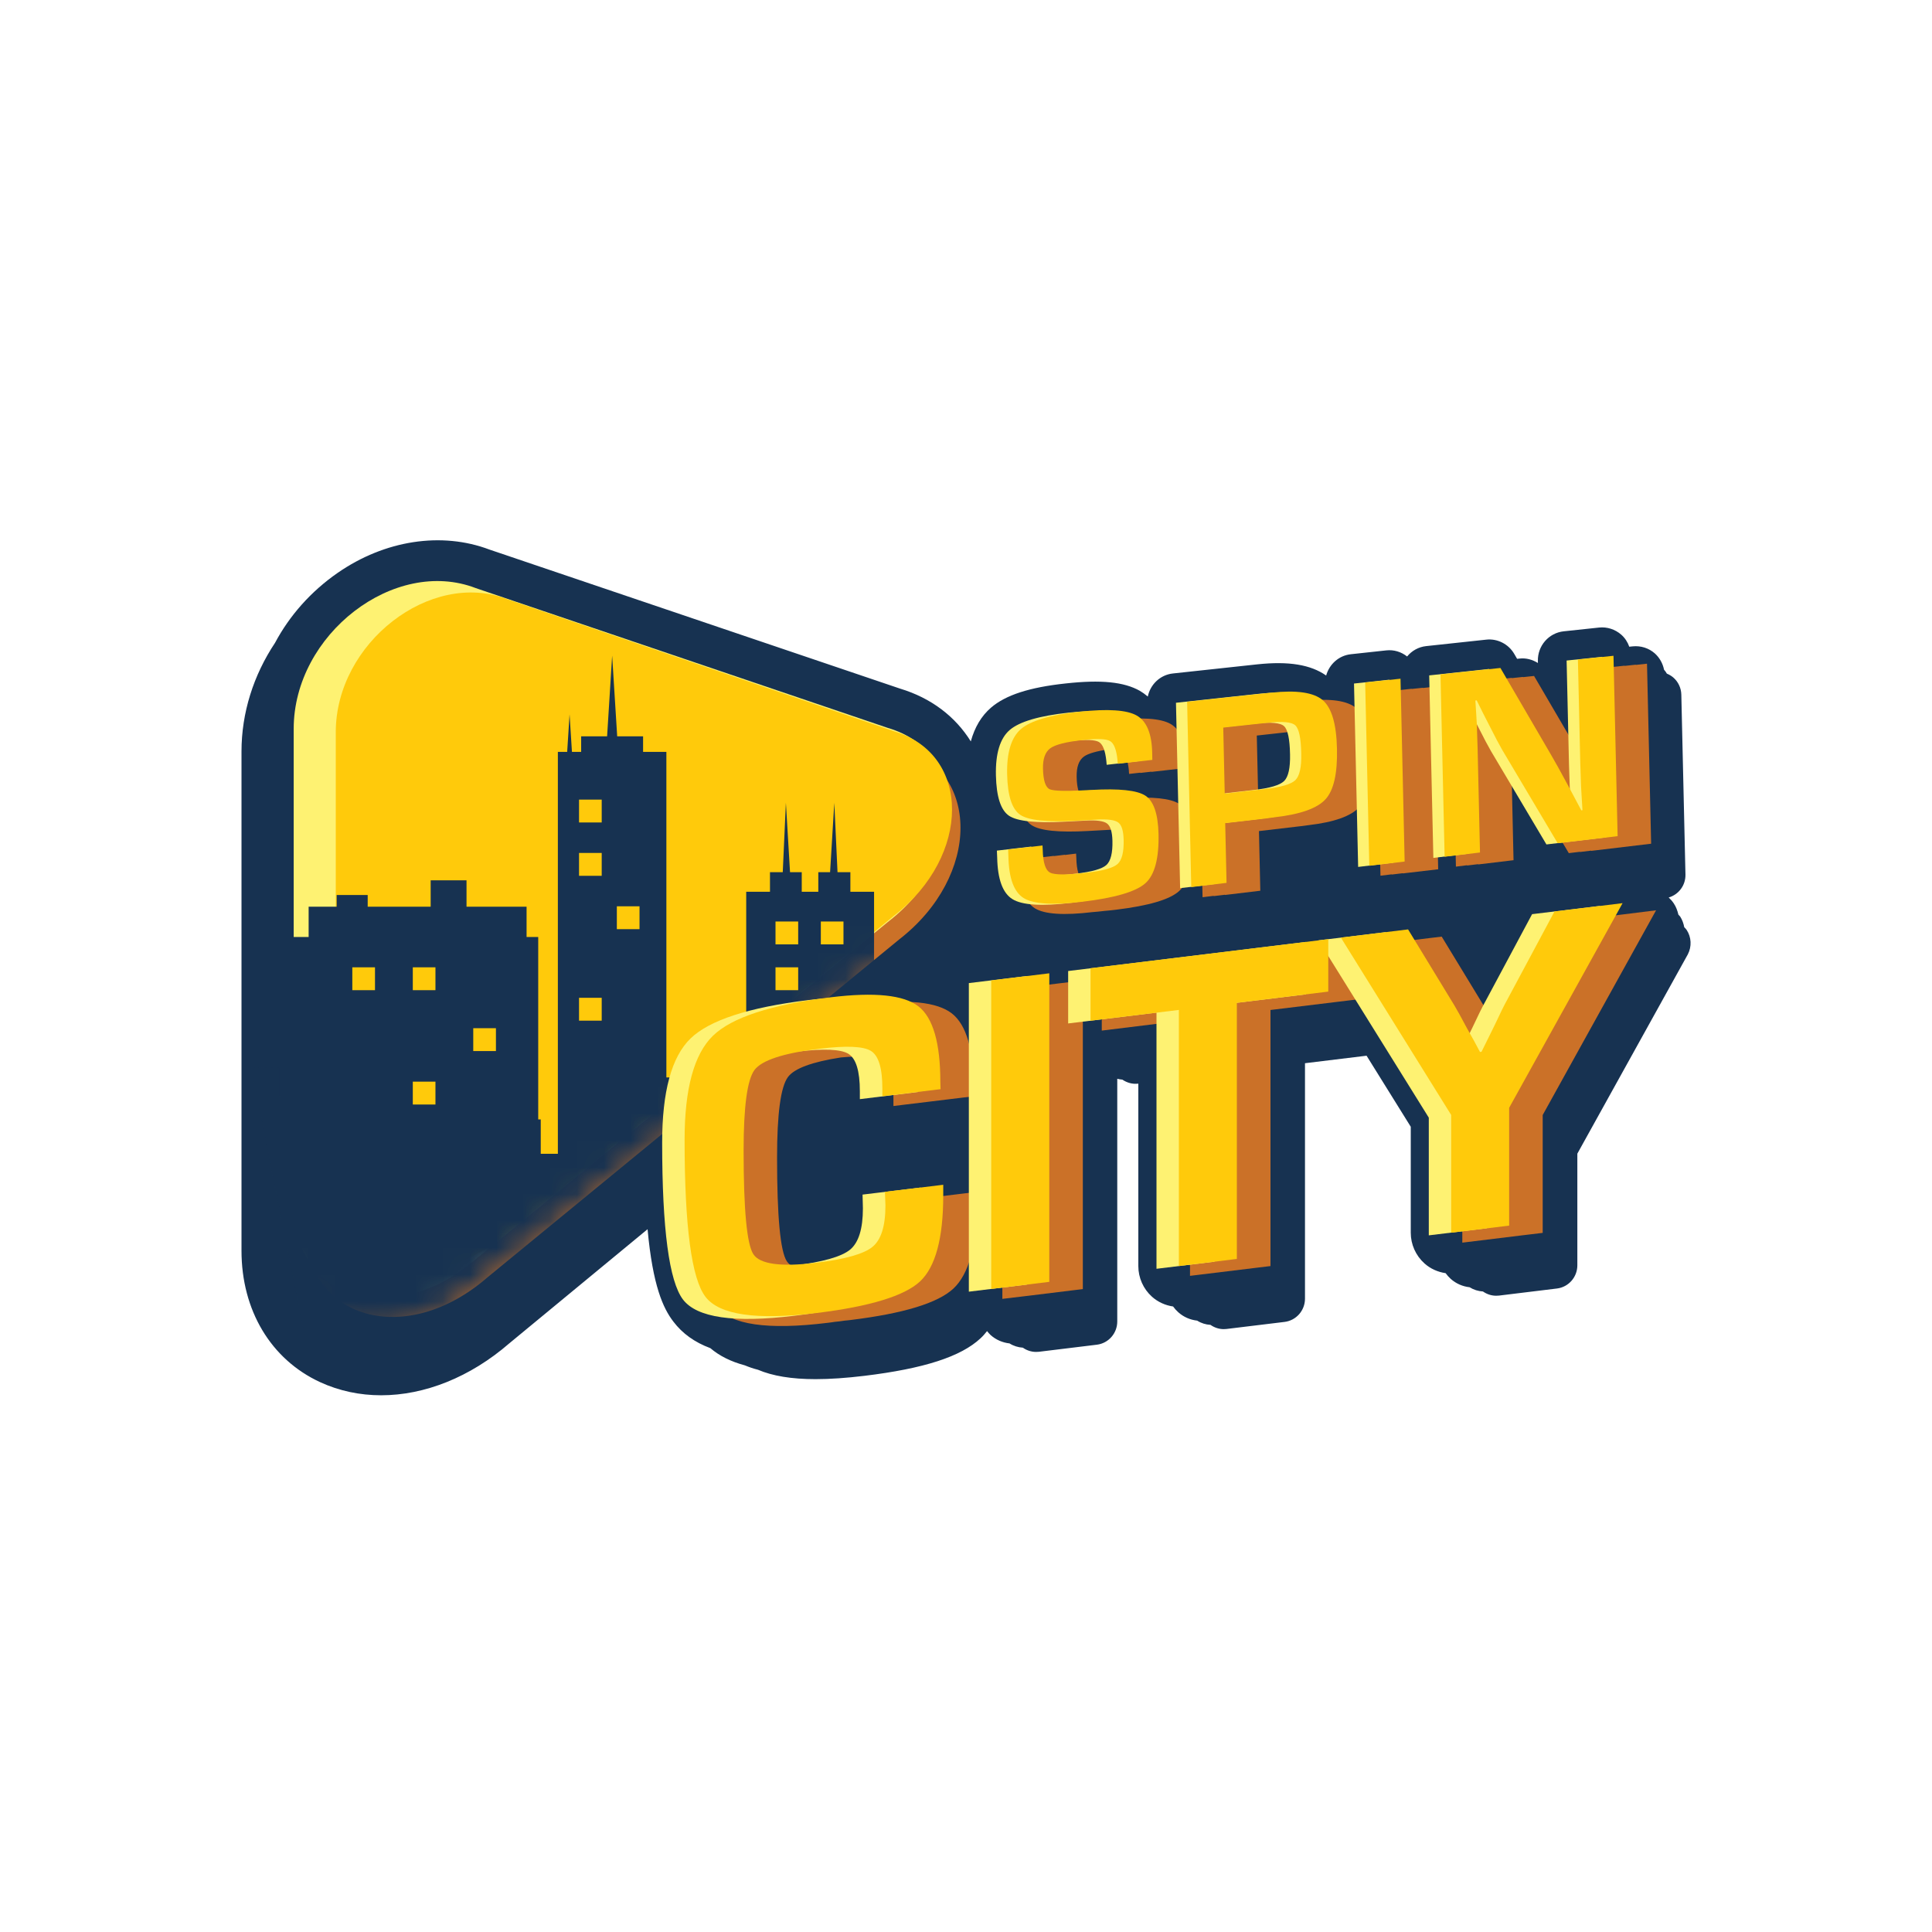 <svg width="72" height="72" viewBox="0 0 72 72" fill="none" xmlns="http://www.w3.org/2000/svg">
<g clip-path="url(#clip0_98_14)">
<path d="M62.854 34.652C62.83 34.615 62.796 34.586 62.767 34.554C62.741 34.417 62.694 34.28 62.616 34.159C62.597 34.133 62.571 34.111 62.55 34.088C62.514 33.94 62.464 33.798 62.378 33.669C62.323 33.587 62.258 33.513 62.187 33.447C62.558 33.339 62.822 32.993 62.812 32.59L62.658 25.887C62.652 25.641 62.545 25.412 62.362 25.251C62.289 25.188 62.205 25.14 62.119 25.104C62.09 25.051 62.054 25.003 62.014 24.958C61.967 24.726 61.85 24.513 61.672 24.352C61.445 24.151 61.147 24.057 60.843 24.088L60.718 24.101C60.658 23.93 60.558 23.774 60.42 23.653C60.192 23.453 59.892 23.355 59.594 23.387L58.276 23.527C57.717 23.587 57.299 24.067 57.312 24.634L57.314 24.708C57.113 24.584 56.878 24.515 56.635 24.542L56.538 24.552L56.431 24.368C56.216 23.999 55.801 23.79 55.385 23.838L53.153 24.078C52.862 24.109 52.611 24.254 52.439 24.465C52.219 24.291 51.945 24.207 51.663 24.238L50.345 24.381C49.895 24.428 49.54 24.753 49.422 25.175C48.844 24.769 48.024 24.634 46.858 24.758L43.713 25.098C43.237 25.148 42.869 25.507 42.775 25.958C42.675 25.873 42.573 25.8 42.477 25.744C41.886 25.412 41.033 25.325 39.716 25.47C38.362 25.615 37.478 25.902 36.932 26.372C36.571 26.683 36.323 27.105 36.179 27.63C35.601 26.699 34.697 26.011 33.544 25.663L18.241 20.481C16.456 19.806 14.341 20.13 12.581 21.351C11.585 22.042 10.791 22.941 10.25 23.956C9.447 25.162 9 26.564 9 28.004V28.845V45.77V46.611C9 48.831 10.095 50.661 11.928 51.508C12.642 51.837 13.413 51.998 14.205 51.998C15.818 51.998 17.517 51.331 18.983 50.06L24.133 45.809C24.327 47.921 24.713 48.755 25.095 49.253C25.432 49.696 25.885 50.023 26.473 50.242C26.81 50.529 27.236 50.743 27.759 50.883C27.911 50.946 28.07 51.002 28.245 51.046C28.791 51.278 29.497 51.397 30.391 51.397C30.933 51.397 31.539 51.355 32.216 51.273C34.433 51.004 35.808 50.559 36.54 49.876C36.629 49.794 36.707 49.704 36.785 49.606C36.827 49.657 36.867 49.707 36.916 49.752C37.115 49.931 37.363 50.036 37.622 50.065C37.771 50.16 37.944 50.213 38.119 50.224C38.263 50.326 38.435 50.382 38.61 50.382C38.644 50.382 38.678 50.379 38.715 50.377L40.877 50.113C41.311 50.06 41.637 49.688 41.637 49.248V40.203C41.7 40.219 41.763 40.229 41.828 40.235C42.001 40.353 42.207 40.409 42.416 40.385H42.422V47.183C42.422 47.618 42.607 48.035 42.931 48.325C43.154 48.525 43.431 48.647 43.718 48.689C43.773 48.765 43.836 48.837 43.909 48.902C44.108 49.082 44.356 49.187 44.615 49.216C44.764 49.311 44.934 49.364 45.111 49.374C45.255 49.475 45.428 49.533 45.603 49.533C45.637 49.533 45.671 49.53 45.708 49.527L47.872 49.264C48.306 49.211 48.633 48.839 48.633 48.399V39.623L50.928 39.343L52.575 41.991V45.941C52.575 46.376 52.761 46.793 53.085 47.083C53.307 47.283 53.584 47.405 53.874 47.447C53.929 47.523 53.992 47.594 54.062 47.658C54.261 47.837 54.509 47.943 54.768 47.972C54.917 48.066 55.09 48.119 55.265 48.13C55.409 48.23 55.578 48.288 55.756 48.288C55.79 48.288 55.824 48.285 55.861 48.283L58.023 48.019C58.457 47.966 58.783 47.594 58.783 47.154V42.993L62.901 35.565C63.05 35.277 63.037 34.926 62.854 34.652Z" fill="#173251"/>
<path d="M33.505 27.796L18.149 22.657C15.125 21.507 11.361 24.395 11.361 27.92V45.654C11.361 49.18 15.122 50.24 18.147 47.619L33.505 35.014C36.558 32.648 36.558 28.677 33.505 27.796Z" fill="#CB7128"/>
<path d="M33.089 27.128L17.731 21.917C14.707 20.752 10.945 23.631 10.945 27.162V44.928C10.945 48.459 14.707 49.537 17.731 46.924L33.089 34.359C36.14 32.001 36.14 28.022 33.089 27.128Z" fill="#FEF272"/>
<path d="M33.327 27.255L18.892 22.327C16.048 21.23 12.513 23.956 12.513 27.289V44.053C12.513 47.386 16.05 48.417 18.892 45.962L33.327 34.119C36.197 31.888 36.197 28.11 33.327 27.255Z" fill="#FFCA0B"/>
<mask id="mask0_98_14" style="mask-type:luminance" maskUnits="userSpaceOnUse" x="9" y="20" width="28" height="30">
<path d="M33.988 26.459L17.373 20.278C14.108 19.017 10.022 22.269 9.993 26.158L9.855 45.725C9.826 49.614 13.915 51.102 17.227 48.422L33.983 35.034C37.303 32.416 37.303 27.645 33.988 26.459Z" fill="white"/>
</mask>
<g mask="url(#mask0_98_14)">
<path d="M32.574 38.732V33.234H31.691V32.504H31.212L31.092 29.917L30.935 32.504H30.496V33.234H29.879V32.504H29.442L29.288 29.917L29.171 32.504H28.695V33.234H27.809V39.573H25.858V42.714H25.495V40.153H24.834V28.021H23.966V27.441H23.001L22.813 24.432L22.625 27.441H21.658V28.021H21.315L21.226 26.623L21.137 28.021H20.79V42.999H20.152V41.717H20.058V34.919H19.624V33.79H17.386V32.807H16.05V33.79H13.703V33.355H12.547V33.79H11.502V34.919H10.631V40.847H10.401V39.776H9.361L11.557 50.786H17.397L32.574 38.732Z" fill="#173251"/>
<path d="M13.975 36.049H13.13V36.901H13.975V36.049Z" fill="#FFCA0B"/>
<path d="M16.228 36.049H15.384V36.901H16.228V36.049Z" fill="#FFCA0B"/>
<path d="M18.482 38.318H17.637V39.17H18.482V38.318Z" fill="#FFCA0B"/>
<path d="M16.228 40.31H15.384V41.162H16.228V40.31Z" fill="#FFCA0B"/>
<path d="M22.424 29.799H21.579V30.651H22.424V29.799Z" fill="#FFCA0B"/>
<path d="M22.424 31.787H21.579V32.639H22.424V31.787Z" fill="#FFCA0B"/>
<path d="M23.833 33.775H22.988V34.627H23.833V33.775Z" fill="#FFCA0B"/>
<path d="M22.424 37.185H21.579V38.037H22.424V37.185Z" fill="#FFCA0B"/>
<path d="M29.746 34.342H28.901V35.194H29.746V34.342Z" fill="#FFCA0B"/>
<path d="M31.434 34.342H30.59V35.194H31.434V34.342Z" fill="#FFCA0B"/>
<path d="M29.746 36.049H28.901V36.901H29.746V36.049Z" fill="#FFCA0B"/>
<path d="M31.434 37.752H30.59V38.604H31.434V37.752Z" fill="#FFCA0B"/>
</g>
<path d="M38.443 30.751C38.754 30.957 39.46 31.031 40.558 30.968L41.287 30.928C41.697 30.904 41.964 30.939 42.092 31.036C42.218 31.131 42.286 31.345 42.294 31.682C42.304 32.136 42.228 32.434 42.069 32.579C41.922 32.711 41.588 32.811 41.086 32.88C40.73 32.898 40.495 32.877 40.385 32.821C40.213 32.732 40.121 32.444 40.111 31.959L40.103 31.811L39.687 31.862V31.854L39.272 31.904V31.896L37.991 32.046L38.001 32.302C38.019 33.114 38.208 33.628 38.571 33.852C38.929 34.071 39.645 34.119 40.709 33.992C40.853 33.982 41.002 33.966 41.159 33.947C41.295 33.937 41.439 33.921 41.588 33.903C42.801 33.755 43.582 33.528 43.935 33.214C44.285 32.903 44.45 32.289 44.429 31.374C44.411 30.628 44.249 30.155 43.94 29.955C43.632 29.755 42.96 29.683 41.925 29.744C41.049 29.797 40.532 29.786 40.375 29.718C40.218 29.646 40.132 29.393 40.124 28.956C40.116 28.586 40.205 28.331 40.396 28.194C40.55 28.083 40.861 27.993 41.308 27.927C41.535 27.924 41.703 27.948 41.792 27.998C41.938 28.083 42.029 28.317 42.069 28.703C42.069 28.734 42.071 28.779 42.079 28.842L42.495 28.795C42.495 28.797 42.495 28.8 42.495 28.805L42.91 28.758C42.91 28.761 42.91 28.763 42.91 28.766L44.197 28.621L44.191 28.357C44.176 27.64 43.982 27.181 43.616 26.975C43.25 26.77 42.542 26.722 41.496 26.835C41.494 26.835 41.488 26.835 41.486 26.835C41.365 26.843 41.24 26.857 41.109 26.87C40.968 26.88 40.819 26.891 40.662 26.909C39.559 27.031 38.827 27.247 38.466 27.558C38.103 27.872 37.933 28.433 37.949 29.248C37.97 30.045 38.134 30.546 38.443 30.751Z" fill="#CB7128"/>
<path d="M45.232 33.385V33.395L45.65 33.345V33.353L46.968 33.195L46.918 30.972L48.468 30.79L48.774 30.75C49.723 30.639 50.35 30.415 50.656 30.08C50.959 29.743 51.103 29.12 51.082 28.206C51.064 27.285 50.883 26.681 50.551 26.396C50.217 26.109 49.579 26.019 48.641 26.12L48.578 26.128C48.465 26.135 48.348 26.143 48.222 26.157L48.173 26.162C48.055 26.17 47.935 26.178 47.807 26.191L47.459 26.23L44.662 26.536L44.816 33.437L45.232 33.385ZM48.685 27.398C48.824 27.523 48.899 27.873 48.91 28.453C48.92 28.96 48.847 29.289 48.69 29.442C48.531 29.598 48.154 29.709 47.558 29.777L46.892 29.854L46.837 27.412L48.06 27.277C48.377 27.272 48.588 27.311 48.685 27.398Z" fill="#CB7128"/>
<path d="M51.864 32.584V32.592L52.279 32.542V32.55L53.597 32.395L53.445 25.594L53.027 25.639V25.631L52.611 25.675V25.668L51.294 25.81L51.446 32.635L51.864 32.584Z" fill="#CB7128"/>
<path d="M54.671 32.245V32.255L55.087 32.205V32.215L56.405 32.057L56.318 28.176C56.347 28.228 56.376 28.279 56.399 28.318L58.465 31.794L58.877 31.744L58.883 31.751L59.296 31.701L59.301 31.709L61.533 31.443L61.379 24.734L60.961 24.779V24.771L60.545 24.816V24.808L59.228 24.948L59.317 28.824L59.319 28.877C59.225 28.706 59.136 28.55 59.053 28.41L57.17 25.191L56.76 25.235L56.755 25.227L56.342 25.272L56.337 25.262L54.104 25.504L54.258 32.297L54.671 32.245Z" fill="#CB7128"/>
<path d="M60.49 34.077L58.765 34.288L58.349 34.338L56.611 37.584C56.486 37.808 56.324 38.138 56.117 38.578L56.023 38.771L55.929 38.602C55.701 38.175 55.539 37.882 55.445 37.726L53.728 34.905L53.309 34.955L50.805 35.261L50.753 35.266L41.894 36.35L41.06 36.453V38.407L44.348 38.003V47.547L44.767 47.496L46.928 47.233L47.347 47.183V37.639L49.919 37.326L50.335 37.276L50.753 37.225V35.902L54.496 41.922V46.31L56.658 46.046L57.074 45.996L57.492 45.946V41.553L61.717 33.924L60.49 34.077Z" fill="#CB7128"/>
<path d="M35.986 44.469L33.813 44.733L33.395 44.783L33.411 45.292C33.411 46.056 33.251 46.568 32.932 46.832C32.66 47.056 32.114 47.233 31.299 47.359C30.203 47.457 29.542 47.338 29.322 47.003C29.079 46.629 28.959 45.339 28.959 43.137C28.959 41.502 29.095 40.503 29.364 40.139C29.602 39.817 30.261 39.575 31.338 39.408C32.119 39.337 32.632 39.38 32.875 39.53C33.157 39.706 33.296 40.171 33.296 40.922V41.218L33.711 41.167L34.647 41.054L35.465 40.954L35.881 40.904L36.297 40.854L36.289 40.593C36.289 39.132 36.017 38.19 35.471 37.766C34.924 37.341 33.839 37.228 32.213 37.428C32.14 37.436 32.078 37.447 32.007 37.457C31.936 37.465 31.868 37.47 31.795 37.478C31.712 37.489 31.636 37.502 31.552 37.513C31.492 37.518 31.437 37.523 31.377 37.531C29.145 37.805 27.678 38.282 26.977 38.965C26.277 39.651 25.924 40.941 25.924 42.839C25.924 46.064 26.183 48.013 26.7 48.693C27.218 49.371 28.601 49.574 30.852 49.297C30.946 49.287 31.029 49.273 31.121 49.26C31.17 49.255 31.218 49.252 31.27 49.245C31.343 49.237 31.411 49.226 31.482 49.215C31.552 49.208 31.615 49.205 31.688 49.194C33.669 48.952 34.95 48.562 35.531 48.021C36.108 47.483 36.399 46.412 36.399 44.812V44.416L35.986 44.469Z" fill="#CB7128"/>
<path d="M39.938 36.591L39.52 36.641L37.355 36.908V48.405L37.774 48.355L38.192 48.305L38.328 48.289L39.938 48.091L40.354 48.041V36.541L39.938 36.591Z" fill="#CB7128"/>
<path d="M42.529 28.356L41.243 28.502C41.235 28.438 41.23 28.391 41.23 28.359C41.19 27.974 41.099 27.737 40.953 27.652C40.809 27.568 40.471 27.555 39.941 27.613C39.319 27.681 38.911 27.784 38.723 27.921C38.534 28.058 38.443 28.312 38.451 28.683C38.459 29.124 38.545 29.377 38.702 29.448C38.859 29.517 39.376 29.527 40.252 29.474C41.287 29.414 41.959 29.485 42.267 29.688C42.576 29.891 42.738 30.366 42.756 31.112C42.777 32.032 42.612 32.647 42.262 32.958C41.912 33.269 41.13 33.499 39.915 33.646C38.825 33.778 38.095 33.733 37.732 33.509C37.368 33.285 37.178 32.768 37.162 31.956L37.151 31.7L38.432 31.55L38.44 31.698C38.451 32.183 38.542 32.473 38.715 32.56C38.887 32.65 39.35 32.647 40.108 32.557C40.696 32.489 41.073 32.38 41.232 32.236C41.392 32.09 41.468 31.79 41.457 31.336C41.449 31.001 41.384 30.785 41.256 30.69C41.13 30.595 40.861 30.558 40.451 30.582L39.721 30.619C38.621 30.682 37.915 30.608 37.606 30.403C37.295 30.194 37.133 29.693 37.115 28.894C37.097 28.079 37.269 27.515 37.63 27.204C37.993 26.893 38.725 26.677 39.826 26.558C40.869 26.445 41.577 26.492 41.943 26.7C42.312 26.909 42.503 27.37 42.518 28.087L42.529 28.356Z" fill="#FEF272"/>
<path d="M43.98 33.099L43.825 26.19L46.623 25.887L46.97 25.85C47.909 25.749 48.547 25.842 48.881 26.129C49.213 26.417 49.394 27.02 49.412 27.943C49.433 28.858 49.289 29.486 48.986 29.824C48.68 30.161 48.052 30.385 47.103 30.496L46.798 30.536L45.248 30.715L45.297 32.941L43.98 33.099ZM45.224 29.613L46.724 29.441C47.321 29.373 47.697 29.262 47.856 29.106C48.013 28.951 48.086 28.621 48.076 28.117C48.066 27.537 47.99 27.184 47.851 27.06C47.715 26.936 47.365 26.904 46.803 26.965L45.172 27.144L45.224 29.613Z" fill="#FEF272"/>
<path d="M51.778 25.33L51.932 32.149L50.614 32.308L50.46 25.473L51.778 25.33Z" fill="#FEF272"/>
<path d="M59.711 24.477L59.863 31.204L57.631 31.47L55.563 27.989C55.461 27.815 55.299 27.509 55.077 27.069L54.841 26.605L54.611 26.14L54.562 26.146L54.59 26.591L54.617 27.032L54.645 27.921L54.734 31.813L53.417 31.971L53.262 25.17L55.495 24.93L57.377 28.16C57.542 28.445 57.735 28.793 57.955 29.199L58.232 29.716L58.509 30.238L58.553 30.233L58.527 29.801L58.501 29.368L58.472 28.501L58.383 24.616L59.711 24.477Z" fill="#FEF272"/>
<path d="M42.944 28.319L41.658 28.464C41.65 28.4 41.645 28.353 41.645 28.321C41.606 27.936 41.512 27.699 41.368 27.617C41.224 27.533 40.887 27.52 40.359 27.578C39.734 27.646 39.329 27.749 39.141 27.886C38.953 28.023 38.861 28.276 38.869 28.648C38.88 29.089 38.963 29.342 39.12 29.413C39.279 29.484 39.794 29.492 40.67 29.439C41.705 29.379 42.377 29.45 42.686 29.653C42.994 29.856 43.156 30.328 43.175 31.077C43.195 31.995 43.031 32.612 42.68 32.92C42.33 33.231 41.548 33.461 40.333 33.606C39.243 33.738 38.514 33.693 38.15 33.469C37.787 33.245 37.596 32.728 37.58 31.916L37.57 31.66L38.851 31.509L38.859 31.657C38.869 32.145 38.961 32.432 39.133 32.519C39.303 32.609 39.768 32.609 40.526 32.519C41.114 32.451 41.491 32.343 41.65 32.198C41.81 32.053 41.886 31.755 41.875 31.298C41.867 30.963 41.802 30.747 41.674 30.652C41.548 30.557 41.279 30.52 40.869 30.544L40.139 30.584C39.039 30.647 38.333 30.573 38.025 30.368C37.714 30.159 37.551 29.658 37.533 28.859C37.515 28.044 37.687 27.48 38.048 27.169C38.409 26.858 39.144 26.642 40.244 26.523C41.287 26.409 41.995 26.457 42.361 26.665C42.73 26.874 42.923 27.335 42.939 28.052L42.944 28.319Z" fill="#FFCA0B"/>
<path d="M44.395 33.06L44.241 26.154L47.038 25.851L47.383 25.814C48.322 25.711 48.959 25.806 49.294 26.093C49.629 26.381 49.806 26.985 49.825 27.907C49.846 28.823 49.705 29.45 49.399 29.785C49.093 30.122 48.465 30.347 47.517 30.455L47.211 30.497L45.66 30.676L45.71 32.902L44.395 33.06ZM45.642 29.577L47.143 29.405C47.739 29.337 48.118 29.226 48.275 29.073C48.431 28.917 48.507 28.59 48.494 28.084C48.484 27.504 48.408 27.153 48.269 27.029C48.133 26.905 47.783 26.874 47.221 26.937L45.587 27.116L45.642 29.577Z" fill="#FFCA0B"/>
<path d="M52.193 25.293L52.347 32.107L51.03 32.265L50.876 25.435L52.193 25.293Z" fill="#FFCA0B"/>
<path d="M60.13 24.439L60.284 31.161L58.051 31.425L55.984 27.947C55.882 27.773 55.72 27.467 55.498 27.026L55.262 26.565L55.032 26.101L54.983 26.106L55.011 26.552L55.037 26.992L55.066 27.881L55.155 31.77L53.837 31.928L53.683 25.133L55.916 24.893L57.798 28.121C57.965 28.405 58.156 28.751 58.376 29.16L58.653 29.677L58.93 30.199L58.974 30.193L58.948 29.761L58.922 29.328L58.893 28.461L58.804 24.579L60.13 24.439Z" fill="#FFCA0B"/>
<path d="M32.145 44.519L34.315 44.256V44.651C34.315 46.252 34.025 47.322 33.447 47.86C32.867 48.401 31.586 48.791 29.605 49.034C27.354 49.308 25.971 49.108 25.453 48.43C24.936 47.75 24.677 45.801 24.677 42.578C24.677 40.68 25.027 39.39 25.73 38.705C26.431 38.022 27.898 37.542 30.13 37.27C31.756 37.072 32.841 37.186 33.387 37.608C33.934 38.032 34.205 38.976 34.205 40.434L34.213 40.696L32.044 40.962V40.667C32.044 39.915 31.902 39.448 31.62 39.274C31.34 39.1 30.697 39.071 29.696 39.193C28.355 39.356 27.55 39.62 27.278 39.984C27.009 40.347 26.873 41.347 26.873 42.982C26.873 45.184 26.993 46.471 27.236 46.845C27.479 47.219 28.261 47.325 29.586 47.164C30.661 47.032 31.359 46.834 31.68 46.571C31.999 46.307 32.158 45.793 32.158 45.031L32.145 44.519Z" fill="#FEF272"/>
<path d="M38.268 36.373V47.873L36.106 48.137V36.637L38.268 36.373Z" fill="#FEF272"/>
<path d="M45.261 37.474V47.02L43.099 47.284V37.738L39.807 38.141V36.187L48.667 35.103V37.057L45.261 37.474Z" fill="#FEF272"/>
<path d="M59.633 33.76L55.409 41.386V45.774L53.247 46.038V41.652L49.137 35.044L51.642 34.738L53.362 37.562C53.456 37.718 53.618 38.011 53.845 38.438L54.089 38.87L54.321 39.305L54.379 39.297L54.622 38.804L54.865 38.311C55.071 37.871 55.233 37.539 55.359 37.314L57.097 34.068L59.633 33.76Z" fill="#FEF272"/>
<path d="M32.979 44.416L35.152 44.153V44.548C35.152 46.149 34.861 47.22 34.284 47.758C33.703 48.295 32.423 48.688 30.441 48.931C28.19 49.205 26.807 49.005 26.29 48.327C25.772 47.649 25.513 45.698 25.513 42.476C25.513 40.577 25.864 39.288 26.567 38.602C27.267 37.919 28.734 37.439 30.969 37.165C32.595 36.967 33.68 37.08 34.226 37.502C34.773 37.927 35.044 38.871 35.044 40.329L35.052 40.59L32.883 40.854V40.559C32.883 39.804 32.742 39.343 32.459 39.166C32.179 38.989 31.536 38.963 30.535 39.084C29.194 39.248 28.389 39.512 28.117 39.876C27.848 40.239 27.712 41.239 27.712 42.874C27.712 45.076 27.832 46.365 28.075 46.74C28.318 47.114 29.1 47.22 30.425 47.059C31.5 46.927 32.198 46.729 32.517 46.465C32.838 46.202 32.998 45.688 32.998 44.925L32.979 44.416Z" fill="#FFCA0B"/>
<path d="M39.104 36.272V47.771L36.94 48.035V36.538L39.104 36.272Z" fill="#FFCA0B"/>
<path d="M46.094 37.371V46.917L43.933 47.18V37.637L40.641 38.038V36.084L49.501 35V36.954L46.094 37.371Z" fill="#FFCA0B"/>
<path d="M60.469 33.658L56.242 41.284V45.675L54.081 45.939V41.551L49.971 34.942L52.475 34.636L54.196 37.461C54.29 37.616 54.452 37.909 54.679 38.336L54.922 38.769L55.155 39.204L55.212 39.196L55.456 38.703L55.699 38.21C55.905 37.769 56.067 37.437 56.193 37.215L57.931 33.969L60.469 33.658Z" fill="#FFCA0B"/>
</g>
<defs>
<clipPath id="clip0_98_14">
<rect width="54" height="32" fill="white" transform="translate(9 20)"/>
</clipPath>
</defs>
</svg>

